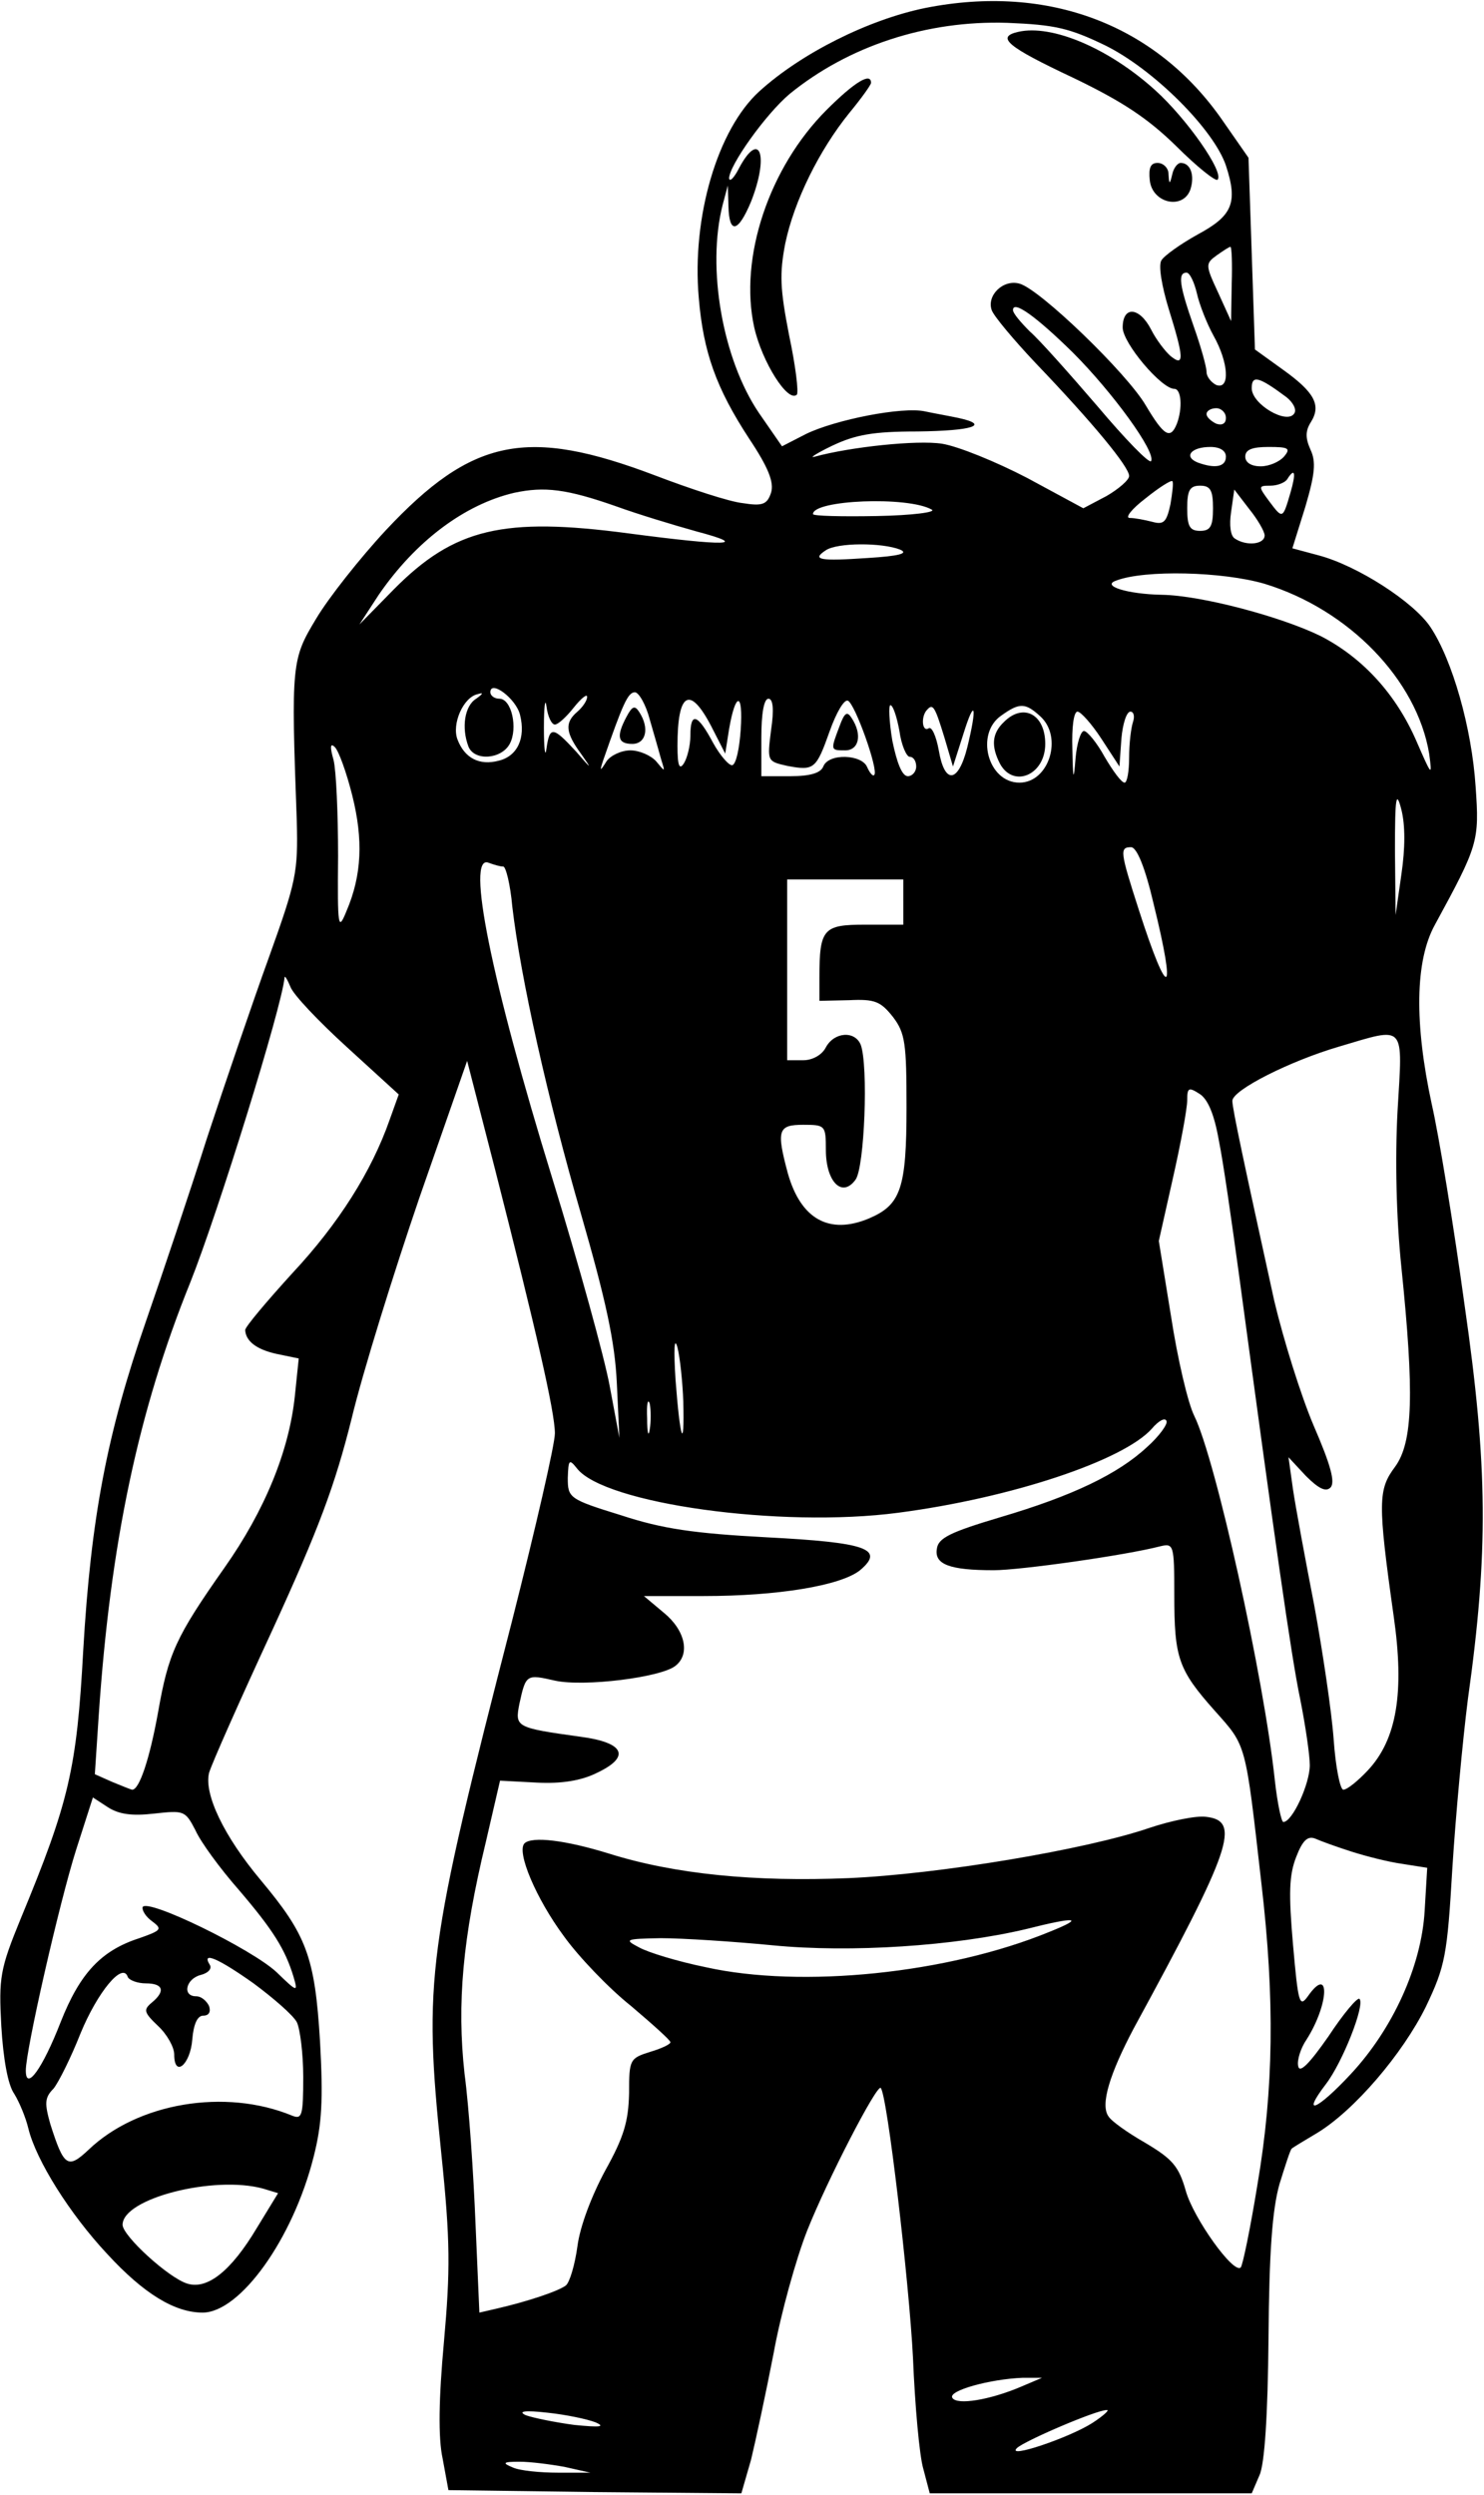 <?xml version="1.0" encoding="UTF-8" standalone="yes"?>
<svg version="1.0" xmlns="http://www.w3.org/2000/svg" width="2.393in" height="4.021in" viewBox="0 0 230 386" preserveAspectRatio="xMidYMid meet">
  <g transform="translate(0,386) scale(0.1,-0.1)" fill="#000000" stroke="none">
    <path d="M1434 3850 c-88 -18 -192 -70 -257 -129 -65 -59 -105 -195 -94 -320
7 -84 27 -140 78 -218 30 -45 39 -68 34 -84 -6 -18 -13 -21 -44 -16 -20 2 -81
22 -136 43 -198 75 -283 58 -417 -85 -40 -43 -89 -105 -108 -137 -38 -63 -39
-69 -30 -314 2 -79 -1 -93 -43 -210 -25 -69 -68 -195 -96 -280 -27 -85 -70
-213 -95 -285 -60 -173 -85 -303 -97 -509 -10 -184 -22 -235 -97 -416 -32 -78
-34 -91 -30 -166 3 -50 10 -91 20 -105 8 -13 18 -37 22 -54 12 -49 64 -132
122 -194 57 -62 105 -91 148 -91 58 0 140 114 172 241 13 51 15 88 10 179 -8
132 -21 165 -92 250 -57 68 -88 133 -80 166 4 14 48 113 98 221 72 157 97 224
123 328 17 71 65 225 105 342 l74 212 43 -167 c64 -251 93 -377 93 -410 0 -17
-30 -147 -66 -289 -132 -513 -138 -556 -110 -827 14 -135 14 -180 4 -292 -8
-87 -9 -148 -2 -180 l9 -49 227 -3 227 -2 15 52 c7 29 23 103 35 165 11 61 35
147 52 190 31 78 108 227 114 221 10 -10 44 -300 50 -418 3 -74 10 -152 16
-172 l10 -38 250 0 249 0 12 28 c8 17 13 94 14 212 1 135 6 200 17 239 9 29
17 54 19 55 2 2 19 12 39 24 58 35 133 123 169 196 30 63 33 79 41 215 5 80
16 198 24 261 32 228 31 360 -5 610 -17 124 -40 264 -51 312 -27 125 -26 222
5 278 67 123 69 129 63 214 -6 91 -36 196 -70 247 -26 39 -113 95 -173 111
l-41 11 20 64 c15 51 17 70 8 89 -8 18 -8 29 1 43 16 26 5 46 -44 81 l-43 31
-5 149 -5 148 -39 56 c-103 150 -271 214 -462 176z m279 -58 c75 -37 168 -130
187 -186 19 -58 10 -78 -44 -107 -27 -15 -52 -33 -56 -40 -5 -8 1 -41 11 -74
24 -77 25 -92 3 -74 -8 7 -22 25 -30 41 -18 35 -44 37 -44 3 0 -24 60 -95 80
-95 11 0 13 -30 4 -54 -10 -25 -20 -19 -48 28 -29 50 -165 181 -196 189 -25 7
-51 -18 -43 -41 3 -9 34 -46 68 -82 90 -94 145 -161 145 -175 0 -6 -16 -20
-35 -31 l-36 -19 -87 47 c-48 25 -107 49 -132 53 -39 6 -142 -5 -197 -20 -10
-3 2 5 27 17 36 17 63 22 132 22 85 1 114 10 63 21 -14 3 -37 7 -51 10 -35 8
-140 -13 -185 -35 l-37 -19 -36 52 c-56 83 -81 224 -56 322 l8 30 1 -32 c1
-44 15 -41 35 7 28 71 14 112 -18 53 -8 -16 -15 -23 -16 -17 0 20 57 100 94
131 91 74 212 114 337 110 74 -3 96 -8 152 -35z m196 -369 l-1 -58 -20 44
c-20 43 -20 45 -2 58 10 7 19 13 21 13 2 0 3 -26 2 -57z m-54 -15 c4 -18 16
-48 26 -66 23 -41 26 -84 4 -76 -8 4 -15 13 -15 20 0 8 -9 40 -20 71 -22 63
-25 83 -11 83 5 0 12 -15 16 -32z m-192 -92 c61 -61 129 -154 121 -168 -3 -4
-40 34 -83 85 -43 50 -90 103 -105 116 -14 14 -26 28 -26 33 0 16 36 -10 93
-66z m331 -69 c10 -8 16 -19 12 -25 -11 -18 -66 14 -66 39 0 21 11 18 54 -14z
m-94 -32 c0 -9 -6 -12 -15 -9 -8 4 -15 10 -15 15 0 5 7 9 15 9 8 0 15 -7 15
-15z m0 -60 c0 -16 -17 -19 -44 -9 -22 9 -10 24 20 24 15 0 24 -6 24 -15z m90
0 c-7 -8 -23 -15 -36 -15 -15 0 -24 6 -24 15 0 11 11 15 36 15 31 0 35 -2 24
-15z m10 -56 c-12 -41 -12 -41 -33 -13 -17 23 -17 24 2 24 11 0 23 5 26 10 12
19 14 10 5 -21z m-186 -18 c-6 -27 -10 -32 -28 -27 -12 3 -27 6 -35 6 -8 0 3
14 24 30 21 17 40 29 42 27 2 -2 0 -18 -3 -36z m-859 -3 c33 -12 89 -29 125
-39 83 -22 47 -23 -105 -3 -195 26 -271 8 -365 -87 l-53 -54 30 46 c57 83 133
140 210 158 47 10 81 6 158 -21z m925 -3 c0 -28 -4 -35 -20 -35 -16 0 -20 7
-20 35 0 28 4 35 20 35 16 0 20 -7 20 -35z m80 -42 c0 -14 -28 -17 -46 -5 -7
4 -9 21 -6 41 l5 35 23 -30 c13 -16 24 -35 24 -41z m-516 40 c8 -4 -30 -9 -85
-10 -54 -1 -99 0 -99 3 0 22 147 28 184 7z m-49 -62 c14 -6 -2 -10 -50 -13
-74 -5 -88 -3 -65 12 18 12 87 12 115 1z m565 -53 c131 -40 236 -149 255 -263
5 -37 4 -35 -20 20 -31 71 -82 128 -148 162 -61 30 -185 63 -246 64 -54 1 -95
14 -71 22 44 17 165 14 230 -5z m-1154 -203 c9 -36 -4 -64 -33 -71 -30 -8 -53
4 -64 33 -9 24 9 65 31 70 10 3 9 1 -2 -7 -18 -11 -23 -45 -12 -74 9 -23 51
-20 64 4 13 24 3 70 -16 70 -8 0 -14 5 -14 10 0 20 40 -10 46 -35z m54 -15 c5
0 18 12 29 26 12 15 21 22 21 17 0 -6 -7 -16 -15 -23 -20 -17 -19 -32 6 -66
17 -24 16 -24 -8 4 -36 39 -41 40 -46 5 -2 -16 -4 -1 -4 32 0 33 2 48 4 33 2
-16 8 -28 13 -28z m147 8 c7 -24 15 -52 18 -63 6 -19 6 -19 -8 -2 -8 9 -26 17
-40 17 -14 0 -31 -8 -37 -17 -10 -16 -11 -16 -5 2 30 86 38 105 49 105 6 0 17
-19 23 -42z m95 -10 l22 -43 6 38 c10 58 22 58 18 -1 -2 -29 -7 -53 -13 -55
-5 -1 -19 15 -30 35 -24 45 -35 48 -35 11 0 -16 -5 -35 -10 -43 -7 -11 -10 -4
-10 27 0 83 19 94 52 31z m93 -7 c-6 -48 -6 -48 25 -55 42 -8 45 -5 66 54 10
28 22 49 28 47 11 -4 48 -108 41 -115 -2 -3 -7 3 -11 12 -8 20 -60 22 -68 1
-4 -10 -20 -15 -51 -15 l-45 0 0 60 c0 37 4 60 11 60 7 0 9 -16 4 -49z m199
-1 c3 -22 11 -40 16 -40 6 0 10 -7 10 -15 0 -8 -6 -15 -13 -15 -9 0 -17 21
-24 55 -5 30 -6 55 -3 55 4 0 10 -18 14 -40z m70 -11 l13 -44 16 50 c18 58 22
44 6 -21 -14 -55 -35 -57 -44 -4 -4 22 -11 38 -16 34 -10 -6 -12 19 -2 29 9
10 12 5 27 -44z m148 34 c36 -32 14 -103 -32 -103 -49 0 -69 76 -28 104 28 20
37 20 60 -1z m95 -35 l28 -43 3 43 c2 23 8 42 14 42 5 0 7 -7 4 -16 -3 -9 -6
-33 -6 -55 0 -21 -3 -39 -7 -39 -5 0 -18 18 -31 40 -12 22 -27 40 -32 40 -5 0
-11 -19 -13 -42 -3 -37 -4 -35 -5 15 -1 32 2 57 8 57 5 0 22 -19 37 -42z
m-1161 -88 c17 -68 15 -123 -9 -179 -13 -32 -14 -26 -13 85 0 66 -3 133 -7
149 -6 21 -5 27 2 20 6 -6 18 -39 27 -75z m1626 -122 l-9 -63 -1 100 c0 84 2
94 10 63 6 -24 6 -59 0 -100z m-384 -46 c36 -146 23 -152 -23 -9 -29 90 -30
97 -12 97 9 0 22 -32 35 -88z m-1008 58 c4 0 11 -28 14 -62 13 -111 55 -299
107 -478 38 -132 52 -196 55 -260 l4 -85 -15 80 c-8 44 -48 189 -89 322 -95
308 -134 502 -99 489 8 -3 18 -6 23 -6z m620 -55 l0 -35 -59 0 c-65 0 -71 -6
-71 -82 l0 -36 46 1 c40 2 49 -2 68 -26 19 -25 21 -41 21 -140 0 -126 -9 -151
-58 -172 -62 -26 -106 -1 -126 70 -18 67 -15 75 24 75 34 0 35 -1 35 -39 0
-49 25 -75 46 -46 14 19 20 177 8 209 -9 22 -41 20 -54 -4 -6 -12 -21 -20 -35
-20 l-25 0 0 140 0 140 90 0 90 0 0 -35z m-862 -225 l80 -73 -14 -39 c-28 -80
-79 -161 -151 -238 -40 -44 -73 -83 -73 -88 1 -17 17 -30 49 -37 l34 -7 -6
-58 c-9 -86 -47 -178 -109 -266 -76 -108 -87 -133 -103 -224 -13 -72 -29 -120
-40 -120 -2 0 -16 6 -31 12 l-27 12 6 91 c18 266 61 471 142 671 43 108 142
427 146 472 0 4 4 -2 9 -14 4 -12 44 -54 88 -94z m1628 -99 c-4 -74 -2 -165 6
-242 20 -195 18 -271 -10 -309 -26 -35 -27 -54 -2 -231 17 -118 5 -191 -40
-239 -15 -16 -32 -30 -38 -30 -5 0 -12 35 -15 78 -3 42 -17 136 -30 207 -14
72 -29 153 -33 180 l-7 50 27 -29 c20 -20 31 -25 38 -18 8 8 0 36 -26 96 -20
47 -47 134 -61 193 -47 214 -65 298 -65 310 0 17 90 62 165 84 105 31 99 37
91 -100z m-277 -45 c7 -34 20 -126 31 -206 56 -415 81 -592 95 -659 8 -40 15
-87 15 -103 0 -29 -27 -88 -41 -88 -3 0 -9 28 -13 63 -17 161 -92 499 -125
566 -10 20 -26 89 -36 154 l-19 117 22 98 c12 53 22 107 22 120 0 19 2 21 19
10 13 -8 23 -32 30 -72z m-830 -405 c2 -79 -5 -59 -12 34 -3 47 -2 68 3 50 4
-16 8 -54 9 -84z m-52 -43 c-2 -13 -4 -5 -4 17 -1 22 1 32 4 23 2 -10 2 -28 0
-40z m771 -27 c-45 -42 -116 -76 -228 -109 -77 -23 -96 -32 -98 -49 -4 -24 20
-33 88 -33 41 0 204 23 258 37 21 5 22 3 22 -75 0 -98 6 -116 63 -180 49 -55
47 -47 72 -267 21 -180 19 -319 -6 -466 -11 -68 -23 -126 -26 -129 -11 -11
-73 76 -85 118 -11 39 -21 50 -63 75 -28 16 -53 34 -57 41 -13 18 2 66 39 136
152 279 167 322 112 328 -15 2 -54 -6 -87 -17 -99 -34 -328 -72 -467 -78 -145
-6 -269 6 -371 38 -68 21 -119 27 -131 16 -13 -13 18 -86 61 -144 23 -32 70
-81 104 -108 33 -28 61 -53 61 -56 1 -3 -14 -10 -31 -15 -32 -10 -33 -12 -33
-64 -1 -44 -8 -68 -37 -120 -21 -39 -39 -86 -43 -117 -4 -29 -12 -56 -18 -61
-12 -9 -60 -25 -108 -36 l-26 -6 -6 138 c-3 75 -10 180 -17 232 -12 109 -3
210 33 359 l22 95 57 -3 c38 -2 69 3 93 15 53 25 43 47 -25 56 -101 14 -102
15 -95 51 10 46 11 46 55 36 45 -10 165 5 187 23 23 18 15 55 -18 82 l-31 26
93 0 c114 0 212 16 242 40 39 33 10 43 -145 51 -112 6 -161 13 -225 34 -81 25
-83 27 -83 58 1 28 2 30 14 15 42 -55 316 -93 498 -69 176 23 349 81 393 130
11 13 21 18 23 12 2 -5 -12 -24 -30 -40z m-1539 -568 c46 5 48 5 64 -26 8 -18
38 -59 67 -92 53 -62 72 -92 85 -135 7 -24 6 -24 -26 7 -38 36 -202 116 -208
101 -1 -5 5 -15 15 -22 16 -12 14 -14 -20 -26 -59 -19 -92 -54 -122 -130 -28
-72 -54 -108 -54 -75 0 32 52 260 78 342 l26 81 23 -15 c17 -11 37 -14 72 -10z
m1856 -59 c22 -7 57 -16 79 -19 l38 -6 -4 -67 c-5 -85 -49 -182 -114 -252 -53
-57 -78 -67 -39 -16 26 34 61 123 52 132 -3 3 -25 -23 -48 -58 -30 -43 -45
-58 -47 -46 -2 9 4 28 13 41 35 55 37 117 2 67 -13 -18 -15 -11 -23 80 -7 80
-6 108 5 136 10 26 18 33 30 28 9 -4 34 -13 56 -20z m-468 -124 c-158 -65
-385 -88 -533 -55 -44 9 -90 23 -104 31 -23 12 -21 13 34 14 33 0 111 -5 173
-11 122 -12 283 -1 393 25 79 20 92 18 37 -4z m-1234 -80 c31 -23 61 -49 67
-60 5 -10 10 -49 10 -85 0 -60 -2 -66 -17 -60 -104 43 -240 20 -316 -53 -32
-30 -38 -26 -59 40 -9 32 -9 41 5 55 8 10 27 48 42 86 26 63 65 111 73 87 2
-5 15 -10 28 -10 27 0 31 -12 9 -30 -13 -11 -12 -15 10 -36 14 -13 25 -33 25
-44 0 -37 25 -16 28 23 2 24 8 37 17 37 9 0 12 6 9 15 -4 8 -12 15 -20 15 -22
0 -16 27 7 33 12 3 18 10 14 16 -13 21 13 10 68 -29z m15 -318 l23 -7 -33 -54
c-40 -67 -77 -96 -108 -86 -29 9 -100 74 -100 91 0 41 142 77 218 56z m1174
-307 c-47 -20 -99 -29 -106 -17 -7 11 58 29 109 31 l30 0 -33 -14z m-659 -55
c16 -7 7 -8 -33 -4 -30 4 -64 11 -75 15 -13 6 -2 8 33 4 29 -3 62 -10 75 -15z
m770 -1 c-36 -23 -134 -56 -117 -39 11 11 123 59 139 59 6 1 -5 -9 -22 -20z
m-818 -68 l40 -9 -50 0 c-27 0 -59 3 -70 8 -17 7 -16 9 10 9 17 0 48 -4 70 -8z"/>
    <path d="M1578 3813 c-35 -8 -17 -23 85 -71 77 -37 116 -63 160 -106 32 -32
61 -55 64 -52 11 11 -48 95 -97 139 -72 65 -160 102 -212 90z"/>
    <path d="M1281 3692 c-89 -89 -136 -229 -112 -337 12 -53 52 -117 66 -104 3 4
-2 45 -12 92 -14 72 -15 95 -6 142 14 67 53 145 99 202 19 23 34 44 34 47 0
17 -26 1 -69 -42z"/>
    <path d="M1782 3583 c4 -36 52 -46 63 -14 7 22 0 41 -15 41 -5 0 -11 -8 -13
-17 -4 -17 -5 -17 -6 0 0 9 -8 17 -17 17 -11 0 -14 -8 -12 -27z"/>
    <path d="M971 2752 c-16 -30 -14 -42 9 -42 21 0 27 24 11 49 -7 11 -11 10 -20
-7z"/>
    <path d="M1301 2737 c-14 -37 -14 -37 9 -37 21 0 27 24 10 50 -7 11 -11 9 -19
-13z"/>
    <path d="M1556 2744 c-19 -18 -20 -38 -6 -65 21 -38 70 -17 70 31 0 46 -34 64
-64 34z"/>
  </g>
</svg>
